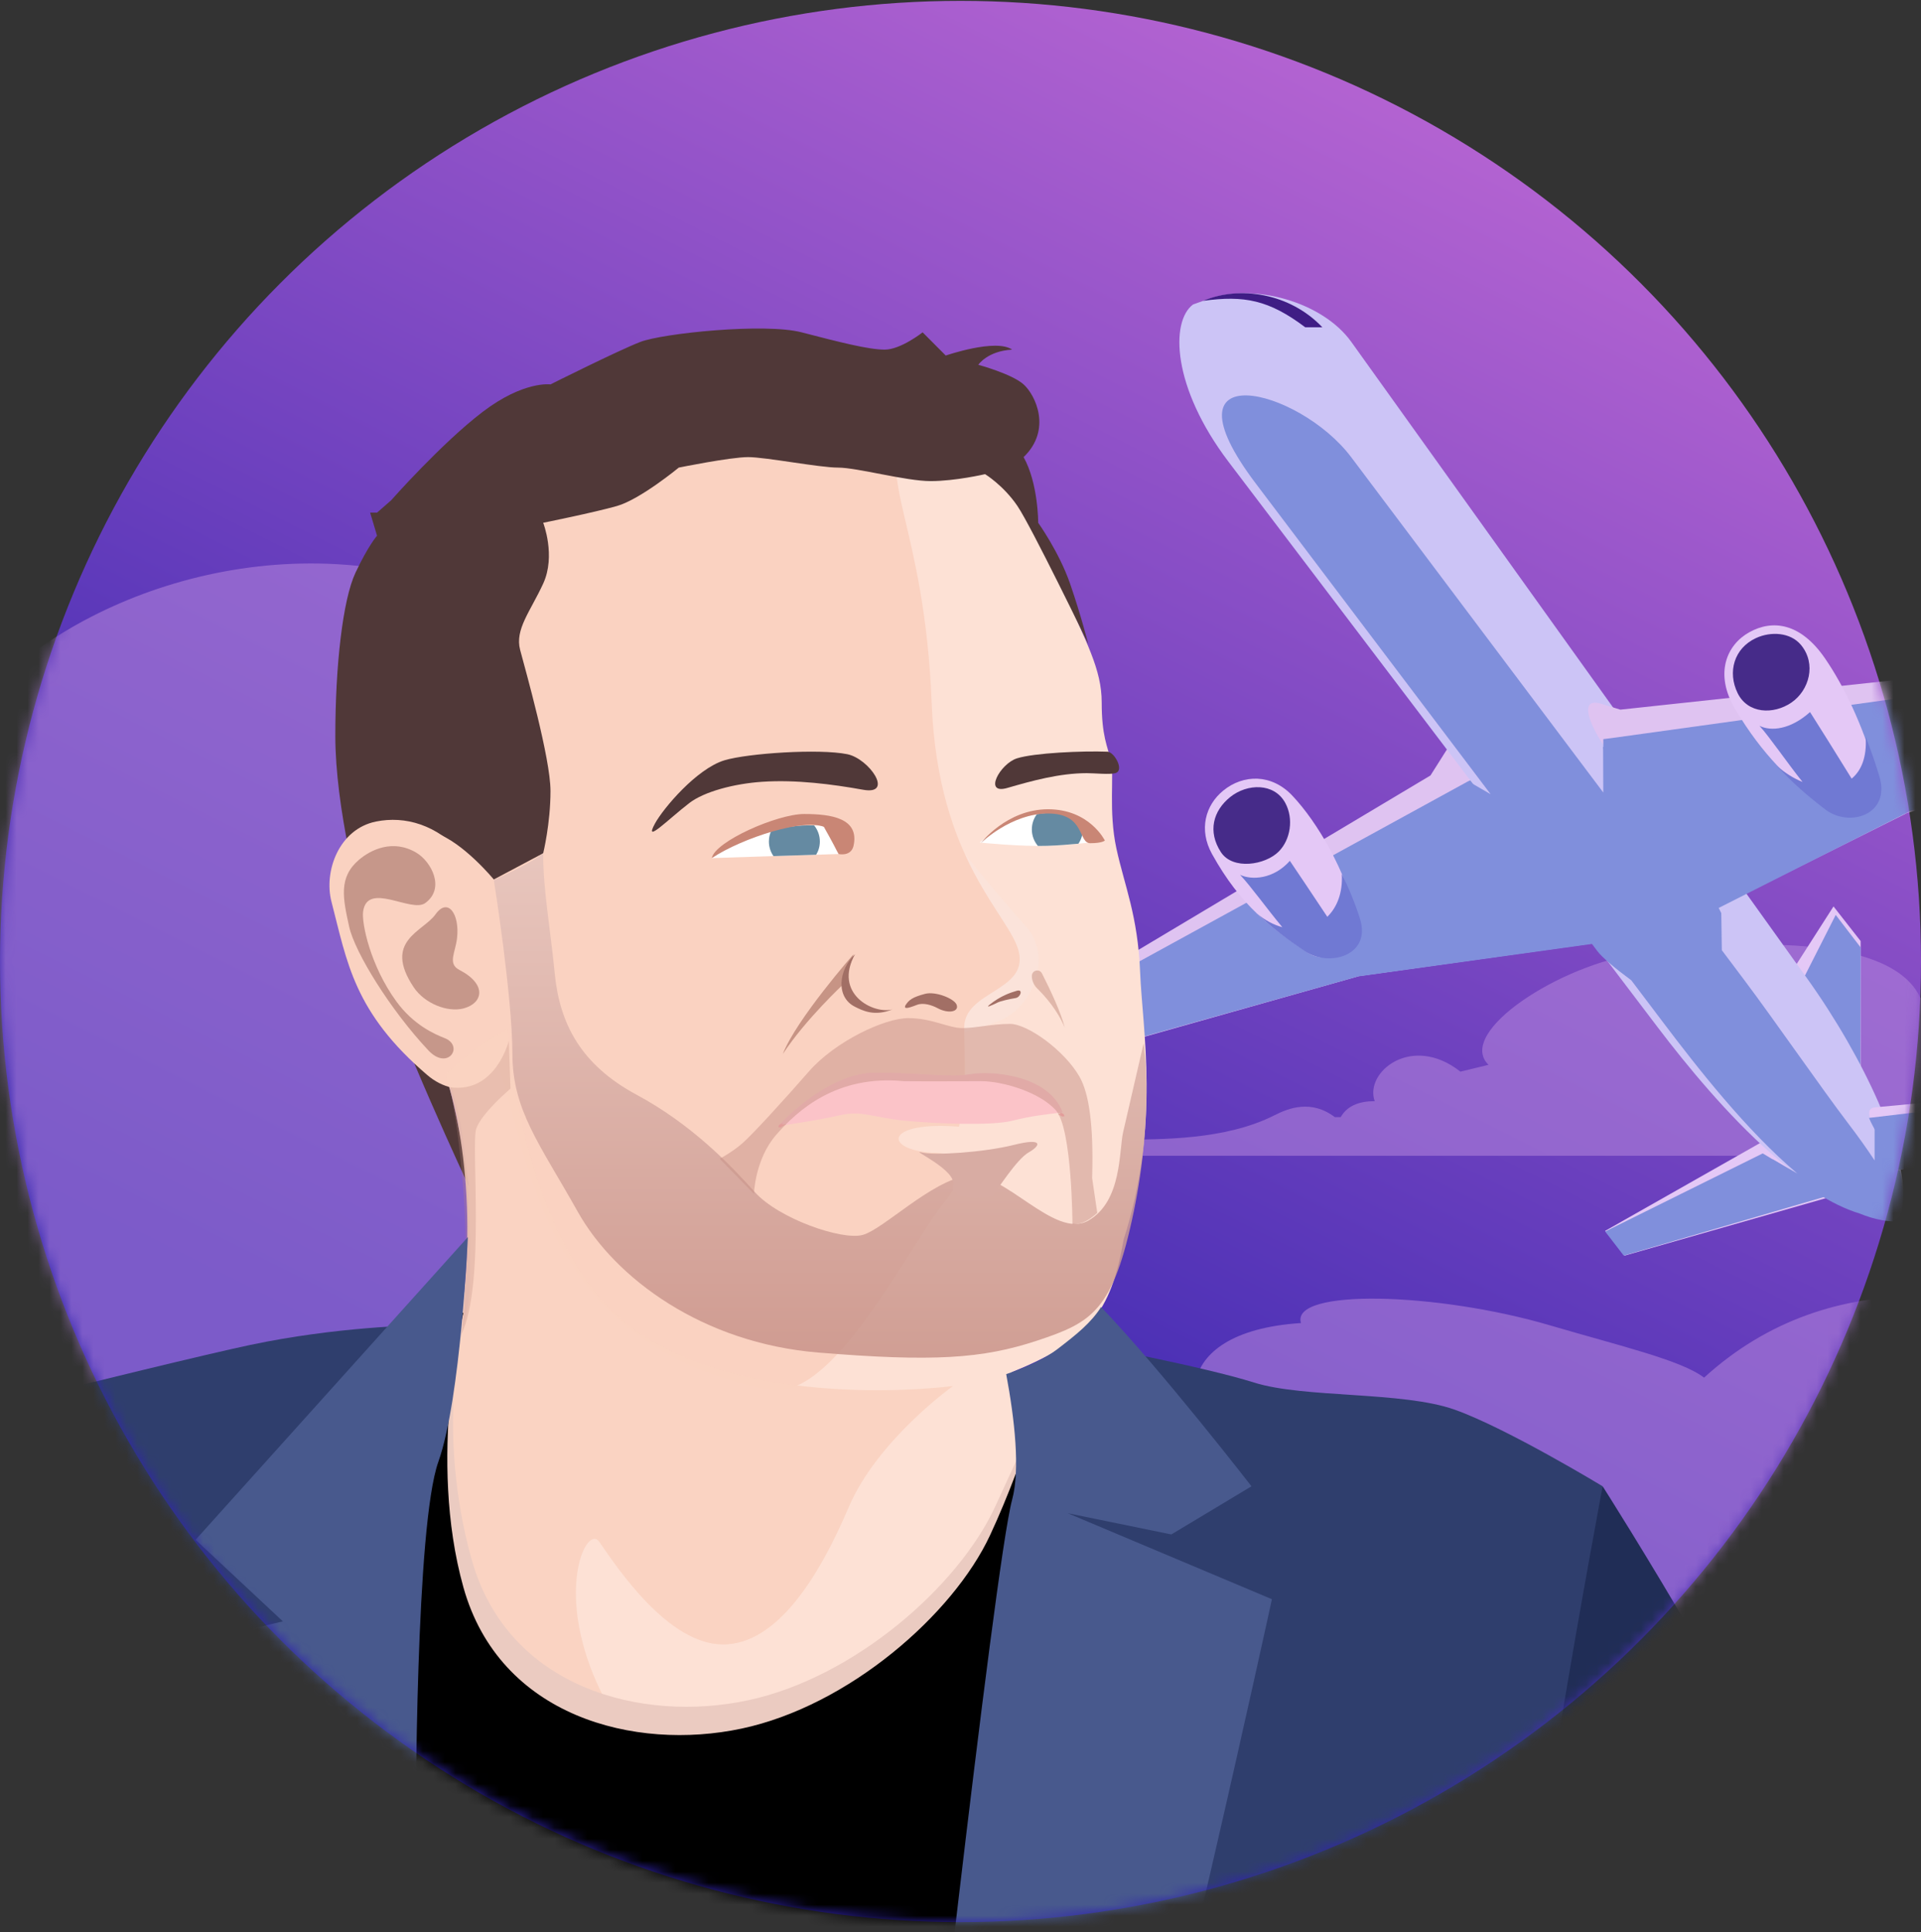 <svg
aria-label="Weekly Newsletter logo"
fill="none"
height="176"
viewBox="0 0 175 176"
width="175"
xmlns="http://www.w3.org/2000/svg"
>
<rect x="0" y="0" width="175" height="176" fill="#333333" stroke="none"/>
<circle
    cx="87.5"
    cy="87.579"
    fill="url(#paint0_linear_1227_22124)"
    r="87.5"
/>
<mask
    height="176"
    id="mask0_1227_22124"
    maskUnits="userSpaceOnUse"
    style="maskType: 'luminance'"
    width="175"
    x="0"
    y="0"
>
    <circle cx="87.5" cy="87.579" fill="white" r="87.5" />
</mask>
<g mask="url(#mask0_1227_22124)">
    <path
    clip-rule="evenodd"
    d="M175.891 105.276L186.858 94.403C186.529 94.466 175.241 90.747 174.937 90.882C172.406 85.422 160.306 85.422 149.507 86.834C142.173 87.792 132.583 94.03 135.601 96.992C134.748 97.199 133.896 97.406 133.043 97.614C128.595 94.112 124.276 97.673 125.234 100.306C123.7 100.297 122.684 100.798 122.138 101.756H121.599C119.447 100.121 117.36 100.949 116.11 101.582C111.553 103.891 105.687 103.743 102.379 103.826H100.211C97.661 99.256 92.405 95.502 84.295 94.403C104.698 81.806 84.177 58.401 64.274 72.796C38.686 30.933 -15.659 59.46 -6.075 81.17C-14.817 74.794 -27.186 81.85 -24.261 89.406L-26.251 91.038C-27.215 90.319 -28.277 90.025 -29.286 90.035V157.447L174.623 160.215V118.09C167.926 118.077 161.072 120.163 155.238 125.486C153.178 123.899 147.616 122.609 141.215 120.726C130.942 117.703 117.538 117.339 118.517 120.512C105.875 121.33 107.559 129.946 112.712 131.881C101.48 138.891 80.817 130.353 82.708 126.372C98.382 126.159 104.814 114.52 100.919 105.276H175.891Z"
    fill="#AF80DB"
    fill-rule="evenodd"
    opacity="0.6"
    />
    <path
    clip-rule="evenodd"
    d="M130.314 70.634L86.494 96.8L88.615 98.854L123.82 88.907L145.452 85.879L132.091 67.823L130.314 70.634Z"
    fill="#DFC3F1"
    fill-rule="evenodd"
    />
    <path
    clip-rule="evenodd"
    d="M86.494 97.051L88.368 98.854L123.726 88.938L145.452 85.92L134.274 70.926L133.72 71.178L86.494 97.051Z"
    fill="#808FDC"
    fill-rule="evenodd"
    />
    <path
    clip-rule="evenodd"
    d="M169.5 98.078V85.718L167.03 82.563L162.519 89.61L169.5 98.078Z"
    fill="#E4C8F6"
    fill-rule="evenodd"
    />
    <path
    clip-rule="evenodd"
    d="M169.474 98.853L169.5 86.299L167.231 83.338L163.294 91.096L169.474 98.853Z"
    fill="#808FDC"
    fill-rule="evenodd"
    />
    <path
    clip-rule="evenodd"
    d="M160.514 104.015L146.228 112.116L148.008 114.369L167.173 108.897L160.514 104.015Z"
    fill="#E4C8F6"
    fill-rule="evenodd"
    />
    <path
    clip-rule="evenodd"
    d="M146.228 112.173L147.92 114.369L167.173 108.735L165.44 107.568L164.895 107.655L160.582 105.06L146.228 112.173Z"
    fill="#808FDC"
    fill-rule="evenodd"
    />
    <path
    clip-rule="evenodd"
    d="M173.067 110.407C165.836 111.554 156.358 100.612 150.986 93.536L111.921 42.069C106.754 35.263 106.621 29.271 108.683 27.734L110.046 27.245C114.166 25.753 120.47 27.47 123.099 31.14L164.574 89.051C167.269 92.814 169.548 96.813 171.112 100.384C173.045 104.799 173.885 108.56 173.067 110.407Z"
    fill="#CCC4F6"
    fill-rule="evenodd"
    />
    <path
    clip-rule="evenodd"
    d="M145.528 86.648L134.003 71.352L134.043 71.329L135.796 72.344L114.4 44.042C105.48 32.243 118.279 35.242 123.099 41.653L146.057 72.188L146.039 68.042L146.937 67.989L149.087 67.691L156.806 83.174L156.855 86.549L158.898 89.267C161.676 92.962 165.965 99.179 168.367 102.326C169.27 103.509 170.08 104.646 170.773 105.703V102.068L171.59 101.962C173.043 105.565 173.696 108.631 173.217 110.417C173.305 110.72 173.36 110.995 173.379 111.239C172.1 111.356 170.757 111.088 169.385 110.529C166.793 109.735 164.066 107.881 161.44 105.563L163.733 106.893C159.107 102.987 154.632 97.26 151.499 93.116L148.61 89.294C147.135 88.208 145.947 87.204 145.528 86.648Z"
    fill="#808FDC"
    fill-rule="evenodd"
    />
    <path
    clip-rule="evenodd"
    d="M120.464 29.811H118.905C115.609 27.329 113.355 26.884 109.603 27.404L109.71 27.361C112.909 26.035 117.474 26.666 120.464 29.811Z"
    fill="#3F1D85"
    fill-rule="evenodd"
    />
    <path
    clip-rule="evenodd"
    d="M175.707 106.014L172.873 106.611L170.74 102.687C170.257 101.798 169.969 100.946 170.817 100.866L175.707 100.405V106.014Z"
    fill="#E4C8F6"
    fill-rule="evenodd"
    />
    <path
    clip-rule="evenodd"
    d="M175.707 105.989L172.791 106.611L170.597 102.528C170.473 102.296 170.361 102.067 170.276 101.851V101.825L175.707 101.181V105.989Z"
    fill="#808FDC"
    fill-rule="evenodd"
    />
    <path
    clip-rule="evenodd"
    d="M145.842 64.099L147.612 64.64L175.706 61.617V73.456L173.682 74.078L156.689 82.562L146.557 68.564C144.565 65.813 143.891 63.502 145.842 64.099Z"
    fill="#DFC3F1"
    fill-rule="evenodd"
    />
    <path
    clip-rule="evenodd"
    d="M176.095 73.231L174.036 73.87L156.449 82.762L148.517 74.045C148.301 73.744 146.294 68.546 146.059 68.182L146.059 67.325L146.752 67.239L176.095 63.169V73.231Z"
    fill="#808FDC"
    fill-rule="evenodd"
    />
    <path
    clip-rule="evenodd"
    d="M166.268 59.99C167.993 62.514 169.648 65.949 170.873 70.143C171.929 73.758 168.07 74.995 165.828 73.242C163.082 71.095 160.607 68.827 158.083 64.61C156.127 61.343 157.325 58.72 159.353 57.592C161.48 56.408 164.037 56.728 166.268 59.99Z"
    fill="#E4C8F6"
    fill-rule="evenodd"
    />
    <path
    clip-rule="evenodd"
    d="M163.193 63.996C161.546 65.12 159.218 65.009 158.299 63.142C157.351 61.214 157.973 59.045 159.965 58.122C161.316 57.497 163.102 57.589 164.062 58.742C165.501 60.475 164.809 62.894 163.193 63.996Z"
    fill="#462B89"
    fill-rule="evenodd"
    />
    <path
    clip-rule="evenodd"
    d="M117.726 72.47C120.08 74.962 122.513 79.255 123.62 83.566C124.388 86.561 120.971 88.033 119.087 86.755C115.822 84.543 113.038 82.526 110.416 77.796C109.18 75.567 109.812 73.335 111.441 72.009C113.269 70.521 115.835 70.468 117.726 72.47Z"
    fill="#E4C8F6"
    fill-rule="evenodd"
    />
    <path
    clip-rule="evenodd"
    d="M169.969 67.15C170.418 68.27 170.837 69.467 171.214 70.737C172.249 74.221 168.467 75.413 166.27 73.723C164.744 72.55 163.305 71.341 161.893 69.773C162.619 70.418 163.413 70.907 164.211 71.228C162.828 69.505 161.257 67.191 160.287 66.114C161.341 66.633 163.1 66.462 164.891 64.859C165.486 65.792 167.644 69.228 168.682 70.924C169.557 70.206 170.079 68.963 169.959 67.14L169.969 67.15Z"
    fill="#7079D3"
    fill-rule="evenodd"
    />
    <path
    clip-rule="evenodd"
    d="M118.866 86.639C117.286 85.575 115.983 84.611 114.509 83.212C115.249 83.837 116.038 84.245 116.819 84.456C115.451 82.822 113.923 80.692 112.969 79.686C114.031 80.183 116.012 80.095 117.503 78.41C118.018 79.177 119.764 81.763 120.915 83.509C121.8 82.65 122.334 81.322 122.236 79.61C122.857 80.829 123.487 82.393 123.898 83.706C124.939 87.039 121.079 88.129 118.866 86.639Z"
    fill="#7079D3"
    fill-rule="evenodd"
    />
    <path
    clip-rule="evenodd"
    d="M117.084 73.134C117.868 74.572 117.564 76.479 116.498 77.556C115.269 78.799 112.301 79.276 111.221 77.617C110.002 75.743 110.51 73.853 112.073 72.598C113.612 71.361 116.077 71.284 117.084 73.134Z"
    fill="#462B89"
    fill-rule="evenodd"
    />
    <rect
    fill="#E6A4AA"
    height="4.184"
    width="4.184"
    x="84.109"
    y="52.439"
    />
    <rect
    fill="#FFC4CB"
    height="4.184"
    width="4.184"
    x="84.109"
    y="57.757"
    />
    <rect
    fill="#F6D8D5"
    height="4.184"
    width="4.184"
    x="84.109"
    y="63.076"
    />
    <path
    clip-rule="evenodd"
    d="M37.306 136.704C38.579 131.14 42.82 121.889 42.82 116.7C42.82 111.511 42.82 103.918 41.051 98.803C39.282 93.688 32.575 83.727 31.957 72.046C31.339 60.365 33.583 48.21 39.282 43.19C44.98 38.169 51.999 34.308 59.669 32.438C67.338 30.568 83.126 33.519 86.077 35.976C89.027 38.432 94.972 49.315 96.95 53.909C98.928 58.504 100.363 60.937 100.363 63.983C100.363 67.029 100.886 67.981 101.206 69.277C101.526 70.573 100.963 73.873 101.703 77.289C102.444 80.705 103.659 83.392 103.864 88.578C104.07 93.764 105.729 102.406 102.362 112.911C101.206 119.561 99.144 122.159 92.177 124.988C92.337 129.032 95.666 134.19 92.177 144.279C88.688 154.368 78.047 170.842 55.813 166.066C33.58 161.289 36.034 142.269 37.306 136.704Z"
    fill="#FDE1D5"
    fill-rule="evenodd"
    />
    <path
    clip-rule="evenodd"
    d="M83.956 71.972C84.847 74.46 91.141 81.781 93.474 84.4C95.912 87.136 94.107 91.57 91.281 92.879C90.115 93.419 80.876 96.495 77.143 94.832C73.411 93.17 70.984 90.094 73.691 85.314C76.397 80.534 79.663 72.928 79.476 71.64C79.29 70.352 82.882 68.98 83.956 71.972Z"
    fill="#F8E9E9"
    fill-rule="evenodd"
    opacity="0.228"
    />
    <path
    clip-rule="evenodd"
    d="M84.879 64.106C85.446 78.514 92.016 83.36 92.808 86.683C93.67 90.302 87.836 90.258 87.836 93.596C87.836 95.948 88.137 99.834 87.357 102.625C80.712 102.099 80.357 104.662 84.879 104.999C89.681 104.999 86.649 108.607 86.201 109.287C82.58 113.715 75.952 127.705 70.083 126.57C49.072 122.507 48.243 104.806 45.463 97.308C42.684 89.809 37.918 86.552 37.809 72.008C37.699 57.464 33.325 55.344 43.714 43.335C54.102 31.325 75.221 31.306 82.591 39.072C79.677 43.484 84.232 47.703 84.879 64.106Z"
    fill="#FAD2C1"
    fill-rule="evenodd"
    />
    <path
    clip-rule="evenodd"
    d="M59.664 75.018C60.415 73.638 63.462 70.021 65.994 69.254C68.111 68.613 74.618 68.179 77.183 68.697C79.176 69.099 81.484 72.448 78.635 71.937C75.787 71.426 72.517 71.006 69.449 71.21C66.878 71.38 64.15 72.106 62.801 73.143C60.832 74.659 58.615 76.945 59.664 75.018Z"
    fill="#503838"
    fill-rule="evenodd"
    />
    <path
    clip-rule="evenodd"
    d="M100.896 68.471C98.602 68.382 94.227 68.579 92.651 69.073C91.099 69.559 89.543 72.416 91.767 71.772C93.991 71.127 96.511 70.425 99.015 70.425C99.712 70.425 101.079 70.57 101.6 70.425C102.468 70.184 101.511 68.495 100.896 68.471Z"
    fill="#503838"
    fill-rule="evenodd"
    />
    <path
    clip-rule="evenodd"
    d="M42.737 108.12C42.737 108.12 36.079 93.882 34.347 87.845C32.615 81.807 30.547 73.44 30.547 67.029C30.547 60.618 31.228 54.634 32.379 52.179C33.529 49.725 34.347 48.798 34.347 48.798L33.719 46.696H34.347L35.632 45.571C35.632 45.571 40.197 40.397 43.949 37.532C47.701 34.667 50.149 35.014 50.149 35.014C50.149 35.014 56.306 31.929 58.332 31.145C60.358 30.362 69.651 29.397 73.024 30.271C76.396 31.145 79.12 31.847 80.59 31.847C82.061 31.847 84.049 30.271 84.049 30.271L86.155 32.385C86.155 32.385 90.728 30.805 92.203 31.847C89.952 31.97 89.121 33.228 89.121 33.228C89.121 33.228 92.172 34.052 93.248 35.014C94.325 35.976 95.851 39.135 93.248 41.637C94.591 44.033 94.577 47.618 94.577 47.618C94.577 47.618 96.486 50.287 97.48 53.157C98.474 56.027 99.144 58.677 99.144 58.677C99.144 58.677 93.964 47.976 92.688 46.092C91.412 44.208 89.739 43.19 89.739 43.19C89.739 43.19 87.037 43.822 84.776 43.822C82.515 43.822 78.08 42.592 76.349 42.592C74.618 42.592 69.769 41.637 68.151 41.637C66.532 41.637 61.836 42.592 61.836 42.592C61.836 42.592 58.327 45.488 56.199 46.092C54.069 46.696 49.484 47.618 49.484 47.618C49.484 47.618 50.654 50.614 49.484 53.157C48.315 55.701 46.887 57.328 47.385 59.204C47.883 61.08 50.149 69.076 50.149 72.046C50.149 75.016 49.484 77.719 49.484 77.719L44.985 80.109C44.985 80.109 42.19 76.714 39.662 75.865C37.135 75.016 37.711 89.333 39.662 94.749C41.614 100.164 42.737 108.12 42.737 108.12Z"
    fill="#503838"
    fill-rule="evenodd"
    />
    <path
    clip-rule="evenodd"
    d="M42.172 77.769C39.776 75.11 36.909 74.297 34.253 74.832C30.881 75.511 29.476 79.366 30.198 82.141C31.628 87.636 32.215 92.189 38.935 97.932C41.682 100.279 45.754 99.362 45.754 94.4C45.754 89.437 46.545 85.21 44.859 80.181L42.172 77.769Z"
    fill="#FAD2C1"
    fill-rule="evenodd"
    />
    <path
    clip-rule="evenodd"
    d="M36.105 91.213C37.684 93.385 39.622 94.209 40.503 94.556C42.304 95.265 40.813 97.581 39.021 95.673C35.542 91.97 32.319 86.737 31.806 84.401C31.238 81.816 30.82 79.923 32.703 78.315C33.752 77.419 35.781 76.391 37.933 77.672C39.277 78.471 40.593 80.901 38.74 82.257C37.474 83.184 33.443 80.242 33.078 83.045C32.942 84.086 33.719 87.933 36.105 91.213Z"
    fill="#A26F65"
    fill-rule="evenodd"
    opacity="0.586"
    />
    <path
    clip-rule="evenodd"
    d="M41.635 85.463C41.894 83.261 40.803 81.699 39.672 83.286C38.541 84.873 34.865 85.684 37.682 89.92C38.672 91.409 40.781 92.245 42.247 91.849C43.984 91.38 44.406 89.674 41.847 88.344C40.761 87.779 41.477 86.799 41.635 85.463Z"
    fill="#A26F65"
    fill-rule="evenodd"
    opacity="0.586"
    />
    <path
    clip-rule="evenodd"
    d="M44.985 80.146C44.985 80.146 46.677 90.757 46.677 95.954C46.677 101.15 49.181 104.211 52.621 110.354C56.06 116.498 64.061 122.339 74.531 123.199C85.002 124.059 89.508 123.765 94.501 122.107C99.495 120.449 101.41 119.411 103.284 110.354C105.157 101.298 104.182 95.032 104.182 95.032C104.182 95.032 102.709 101.411 102.317 103.115C101.926 104.819 102.227 109.429 99.144 111.181C96.061 112.933 91.494 106.619 88.162 107.082C84.829 107.545 80.48 111.976 78.583 112.487C76.686 112.998 70.928 110.998 68.768 108.589C66.607 106.181 63.068 102.448 57.991 99.716C52.914 96.984 51 93.256 50.543 88.732C50.087 84.209 49.484 81.046 49.484 77.719C48.198 78.76 44.985 80.146 44.985 80.146Z"
    fill="url(#paint1_linear_1227_22124)"
    fill-rule="evenodd"
    opacity="0.83"
    />
    <path
    clip-rule="evenodd"
    d="M79.671 97.707C84.043 97.707 86.506 98.168 88.373 97.846C90.241 97.523 95.472 97.853 96.802 101.313C94.841 101.579 94.087 101.621 92.202 102.088C90.318 102.555 85.402 102.36 82.484 102.088C79.566 101.816 78.542 101.108 76.456 101.598C74.37 102.088 70.873 102.566 70.873 102.566C70.873 102.566 75.299 97.707 79.671 97.707Z"
    fill="#FBC3C8"
    fill-rule="evenodd"
    />
    <path
    clip-rule="evenodd"
    d="M99.489 107.292C99.489 107.292 99.496 107.068 99.499 106.957C99.615 102.593 99.231 99.635 98.347 98.083C96.988 95.697 93.615 93.263 92.014 93.263C90.412 93.263 88.916 93.643 87.658 93.643C86.4 93.643 84.89 92.736 82.739 92.736C80.589 92.736 76.085 94.853 73.695 97.589C71.305 100.325 68.593 103.284 67.662 104.109C66.73 104.934 65.563 105.549 65.563 105.549L68.684 108.745C68.684 108.745 68.771 105.59 70.71 103.368C72.649 101.145 76.204 97.895 82.31 98.478C85.056 98.519 87.331 98.478 89.343 98.478C91.355 98.478 94.731 99.482 96.201 101.153C97.672 102.824 97.699 111.523 97.699 111.523C97.699 111.523 98.347 111.531 98.913 111.234C99.479 110.937 99.96 110.477 99.96 110.477"
    fill="#C79187"
    fill-rule="evenodd"
    opacity="0.497"
    />
    <path
    clip-rule="evenodd"
    d="M71.392 102.422C71.316 102.426 71.247 102.429 71.186 102.431C71.236 102.383 71.293 102.329 71.358 102.268C71.276 102.311 71.208 102.348 71.154 102.377C71.107 102.403 71.072 102.423 71.047 102.436L71.02 102.452L71.013 102.456L71.011 102.457L71.01 102.457L71.01 102.458L71.073 102.566L71.01 102.458L70.966 102.483L70.952 102.533L70.909 102.69L70.911 102.69C70.935 102.689 70.97 102.688 71.015 102.687C71.058 102.686 71.11 102.684 71.171 102.682L71.18 102.649C71.203 102.636 71.234 102.618 71.274 102.596C71.357 102.551 71.475 102.488 71.625 102.411C71.541 102.415 71.464 102.419 71.392 102.422ZM96.379 101.499C96.493 101.552 96.605 101.607 96.717 101.665C96.725 101.678 96.734 101.69 96.742 101.703C96.767 101.699 96.793 101.696 96.818 101.692L96.975 101.671L96.918 101.524C96.916 101.518 96.914 101.513 96.912 101.508C96.909 101.504 96.906 101.5 96.904 101.496L96.886 101.472L96.86 101.458C96.758 101.404 96.655 101.353 96.551 101.303C96.577 101.357 96.601 101.411 96.625 101.466C96.541 101.477 96.459 101.488 96.379 101.499Z"
    fill="#E29D9A"
    fill-rule="evenodd"
    />
    <path
    clip-rule="evenodd"
    d="M82.468 91.599C82.799 91.061 83.146 90.831 84.253 90.531C85.233 90.265 86.924 90.966 87.142 91.506C87.402 92.15 86.427 92.376 85.406 91.828C84.897 91.555 84.113 91.302 83.534 91.529C82.621 91.886 82.356 91.902 82.468 91.599Z"
    fill="#A26F65"
    fill-rule="evenodd"
    />
    <path
    clip-rule="evenodd"
    d="M90.164 91.502C91.126 90.733 92.009 90.424 92.626 90.247C93.235 90.072 92.968 90.835 92.528 90.908C91.973 91.002 91.183 91.165 90.849 91.332C90.352 91.581 89.714 91.862 90.164 91.502Z"
    fill="#A26F65"
    fill-rule="evenodd"
    />
    <path
    clip-rule="evenodd"
    d="M77.753 86.92C77.753 86.92 72.536 92.857 71.31 96.01C73.397 92.83 76.896 89.583 76.896 89.583L77.753 86.92Z"
    fill="#C79485"
    fill-rule="evenodd"
    />
    <path
    clip-rule="evenodd"
    d="M81.291 91.947C79.556 92.4 75.892 90.518 77.894 86.912C76.394 88.312 76.104 90.828 77.894 91.708C78.564 92.038 79.631 92.614 81.291 91.947Z"
    fill="#A26F65"
    fill-rule="evenodd"
    />
    <path
    clip-rule="evenodd"
    d="M86.822 126.246C86.822 126.246 79.933 131.146 77.31 137.299C74.688 143.451 70.86 149.788 65.87 149.788C60.879 149.788 56.278 142.879 54.6 140.448C52.922 138.017 47.338 152.108 65.458 166.915C83.578 181.722 39.929 179.015 33.961 166.915C27.992 154.815 38.052 135.343 40.779 125.768C43.505 116.192 42.876 104.794 40.579 97.909C43.647 94.884 46.24 93.736 46.24 93.736C46.24 93.736 47.508 114.61 58.508 121.612C69.509 128.613 86.822 126.246 86.822 126.246Z"
    fill="#FAD2C1"
    fill-rule="evenodd"
    opacity="0.944"
    />
    <path
    clip-rule="evenodd"
    d="M46.503 99.163L46.352 94.8C46.352 94.8 45.17 99.636 40.979 99.03C41.81 103.101 43.084 112.516 42.047 121.519C44.223 116.981 42.901 104.255 43.382 102.821C43.863 101.387 46.503 99.163 46.503 99.163Z"
    fill="#B88577"
    fill-rule="evenodd"
    opacity="0.26"
    />
    <path
    clip-rule="evenodd"
    d="M64.842 78.16C64.842 78.16 70.026 74.419 75.492 75.314C75.788 76.909 76.398 77.79 76.398 77.79L64.842 78.16Z"
    fill="white"
    fill-rule="evenodd"
    />
    <path
    clip-rule="evenodd"
    d="M89.258 76.746C89.258 76.746 92.103 74.135 95.624 74.041C99.144 73.948 100.45 76.602 100.45 76.602C100.45 76.602 97.778 76.963 95.398 77.043C93.017 77.123 89.258 76.746 89.258 76.746Z"
    fill="white"
    fill-rule="evenodd"
    />
    <path
    clip-rule="evenodd"
    d="M74.35 77.856C74.564 77.504 74.687 77.092 74.687 76.65C74.687 76.094 74.491 75.583 74.165 75.183C72.794 75.133 71.467 75.34 70.265 75.664C70.124 75.963 70.045 76.298 70.045 76.65C70.045 77.145 70.2 77.603 70.464 77.98L74.35 77.856Z"
    fill="#658AA2"
    fill-rule="evenodd"
    />
    <path
    clip-rule="evenodd"
    d="M98.242 76.85C98.494 76.478 98.641 76.031 98.641 75.548C98.641 75.242 98.582 74.95 98.474 74.682C97.754 74.293 96.816 74.01 95.624 74.041C95.225 74.052 94.836 74.095 94.458 74.162C94.17 74.549 93.999 75.029 93.999 75.548C93.999 76.123 94.208 76.649 94.554 77.054C94.848 77.055 95.131 77.052 95.398 77.043C96.364 77.011 97.378 76.932 98.242 76.85Z"
    fill="#658AA2"
    fill-rule="evenodd"
    />
    <path
    clip-rule="evenodd"
    d="M93.999 88.905C93.999 88.374 94.685 88.201 94.926 88.675C95.675 90.149 96.658 92.229 96.994 93.596C96.327 91.99 95.16 90.695 94.497 90.043C94.191 89.742 93.999 89.335 93.999 88.905Z"
    fill="#C79485"
    fill-rule="evenodd"
    opacity="0.542"
    />
    <path
    clip-rule="evenodd"
    d="M76.398 77.79C76.398 77.79 75.758 76.561 75.052 75.315C73.274 74.551 67.725 76.268 64.846 78.159C65.123 76.651 70.8 74.145 73.26 74.145C75.721 74.145 78.319 74.523 77.753 77.057C77.515 78.049 76.398 77.79 76.398 77.79Z"
    fill="#C98675"
    fill-rule="evenodd"
    />
    <path
    clip-rule="evenodd"
    d="M100.65 76.561C100.65 76.561 99.263 73.713 95.477 73.713C91.692 73.713 89.345 76.804 89.345 76.804C89.345 76.804 92.076 74.099 95.477 74.099C98.878 74.099 98.202 76.804 99.32 76.804C100.437 76.804 100.65 76.561 100.65 76.561Z"
    fill="#C98675"
    fill-rule="evenodd"
    />
    <path
    clip-rule="evenodd"
    d="M42.191 120.726C42.191 120.726 39.675 130.226 42.957 142.01C46.24 153.795 58.469 156.947 68.15 154.874C77.831 152.802 87.284 144.508 90.641 137.271C93.999 130.033 95.81 125.87 95.81 125.87C95.81 125.87 115.289 132.073 123.083 132.073C130.877 132.073 138.785 137.271 138.785 137.271L160.239 180.67C160.239 180.67 117.927 207.118 73.703 196.42C29.478 185.722 7.27 132.073 7.27 132.073L28.309 125.87L35.32 124.472L42.191 120.726Z"
    fill="#EBCBC1"
    fill-rule="evenodd"
    />
    <path
    clip-rule="evenodd"
    d="M42.217 119.561C42.217 119.561 38.915 132.802 42.217 144.587C45.52 156.371 57.823 159.523 67.563 157.451C77.302 155.379 86.812 147.084 90.189 139.847C93.567 132.609 95.902 123.991 95.902 123.991C95.902 123.991 114.842 130.502 122.683 130.502C130.525 130.502 142.039 136.536 142.039 136.536L165.67 181.41C165.67 181.41 117.639 209.694 73.148 198.996C28.657 188.298 3.114 130.502 3.114 130.502L27.161 123.991H35.219L42.217 119.561Z"
    fill="black"
    fill-rule="evenodd"
    />
    <path
    clip-rule="evenodd"
    d="M146 135.383C146 135.383 162.314 160.931 167.307 174.914C172.301 188.897 186.437 210.504 186.437 213.01C186.437 215.516 187.5 217.881 187.5 217.881C187.5 217.881 192.255 220.111 192.679 222.078C193.103 224.045 193.952 227.237 193.952 227.237C193.952 227.237 198.196 226.825 198.196 229.484C198.196 232.143 197.347 234.269 197.347 234.269L148.97 251.267V243.688C148.97 243.688 146 239.569 146 236.454C146 233.339 146 229.484 146 229.484L130.883 224.046L136.011 153.886L146 135.383Z"
    fill="#202D56"
    fill-rule="evenodd"
    />
    <path
    clip-rule="evenodd"
    d="M99.144 122.507C99.144 122.507 109.673 124.49 114.238 125.931C118.803 127.372 127.765 126.711 132.526 128.405C137.288 130.1 146 135.383 146 135.383C146 135.383 138.483 175.121 136.834 195.915C135.184 216.71 126.936 244.27 126.936 244.27C126.936 244.27 126.936 254.184 126.936 258.815C126.936 263.446 80.254 257.942 80.254 257.942L94.618 137.394L99.144 122.507Z"
    fill="#2F3E6D"
    fill-rule="evenodd"
    />
    <path
    clip-rule="evenodd"
    d="M91.664 125.165C93.614 124.514 95.21 123.744 96.32 122.894C98.14 121.497 99.353 120.523 100.309 119.057C105.887 124.891 114.008 135.383 114.008 135.383L106.705 139.768L97.267 137.835L115.87 145.667C115.87 145.667 105.812 191.915 100.811 207.77C95.81 223.625 78.975 263.446 78.975 263.446L83.577 205.595C83.577 205.595 90.556 142.704 92.203 136.602C92.942 133.861 92.441 129.328 91.664 125.165Z"
    fill="#48598D"
    fill-rule="evenodd"
    />
    <path
    clip-rule="evenodd"
    d="M37.982 120.726C37.982 120.726 30.697 120.836 22.793 122.507C14.889 124.179 -18.697 132.649 -18.697 132.649C-18.697 132.649 -21.279 169.691 -21.279 180.276C-21.279 190.86 -18.912 213.434 -21.279 218.53C-23.645 223.625 -28.135 257.942 -28.135 257.942L20.275 259.408C20.275 259.408 29.683 221.01 29.683 203.325C29.683 185.64 37.982 120.726 37.982 120.726Z"
    fill="#2F3E6D"
    fill-rule="evenodd"
    />
    <path
    clip-rule="evenodd"
    d="M42.62 112.685L17.817 140.256L25.767 147.685L13.728 150.586C13.728 150.586 22.419 229.3 22.419 236.626C22.419 243.952 21.791 256.431 21.791 256.431C21.791 256.431 31.587 227.02 32.17 221.512C32.752 216.003 37.859 174.814 37.859 169.857C37.859 164.9 37.871 138.946 39.931 133.159C41.992 127.372 42.62 112.685 42.62 112.685Z"
    fill="#48598D"
    fill-rule="evenodd"
    />
    <path
    clip-rule="evenodd"
    d="M86.823 107.976C86.428 109.367 90.09 109.25 90.466 108.842C90.843 108.433 92.599 105.597 93.716 104.965C94.833 104.333 95.059 103.608 92.353 104.287C89.648 104.965 85.05 105.272 83.936 104.965C82.821 104.658 87.218 106.584 86.823 107.976Z"
    fill="#D8ACA3"
    fill-rule="evenodd"
    />
</g>
<defs>
    <linearGradient
    gradientUnits="userSpaceOnUse"
    id="paint0_linear_1227_22124"
    x1="143.238"
    x2="218.172"
    y1="178.27"
    y2="28.881"
    >
    <stop stop-color="#3023AE" />
    <stop offset="1" stop-color="#C86DD7" />
    </linearGradient>
    <linearGradient
    gradientUnits="userSpaceOnUse"
    id="paint1_linear_1227_22124"
    x1="44.985"
    x2="44.985"
    y1="77.719"
    y2="123.67"
    >
    <stop stop-color="#E5C4BC" />
    <stop offset="1" stop-color="#C79187" />
    </linearGradient>
</defs>
</svg>
